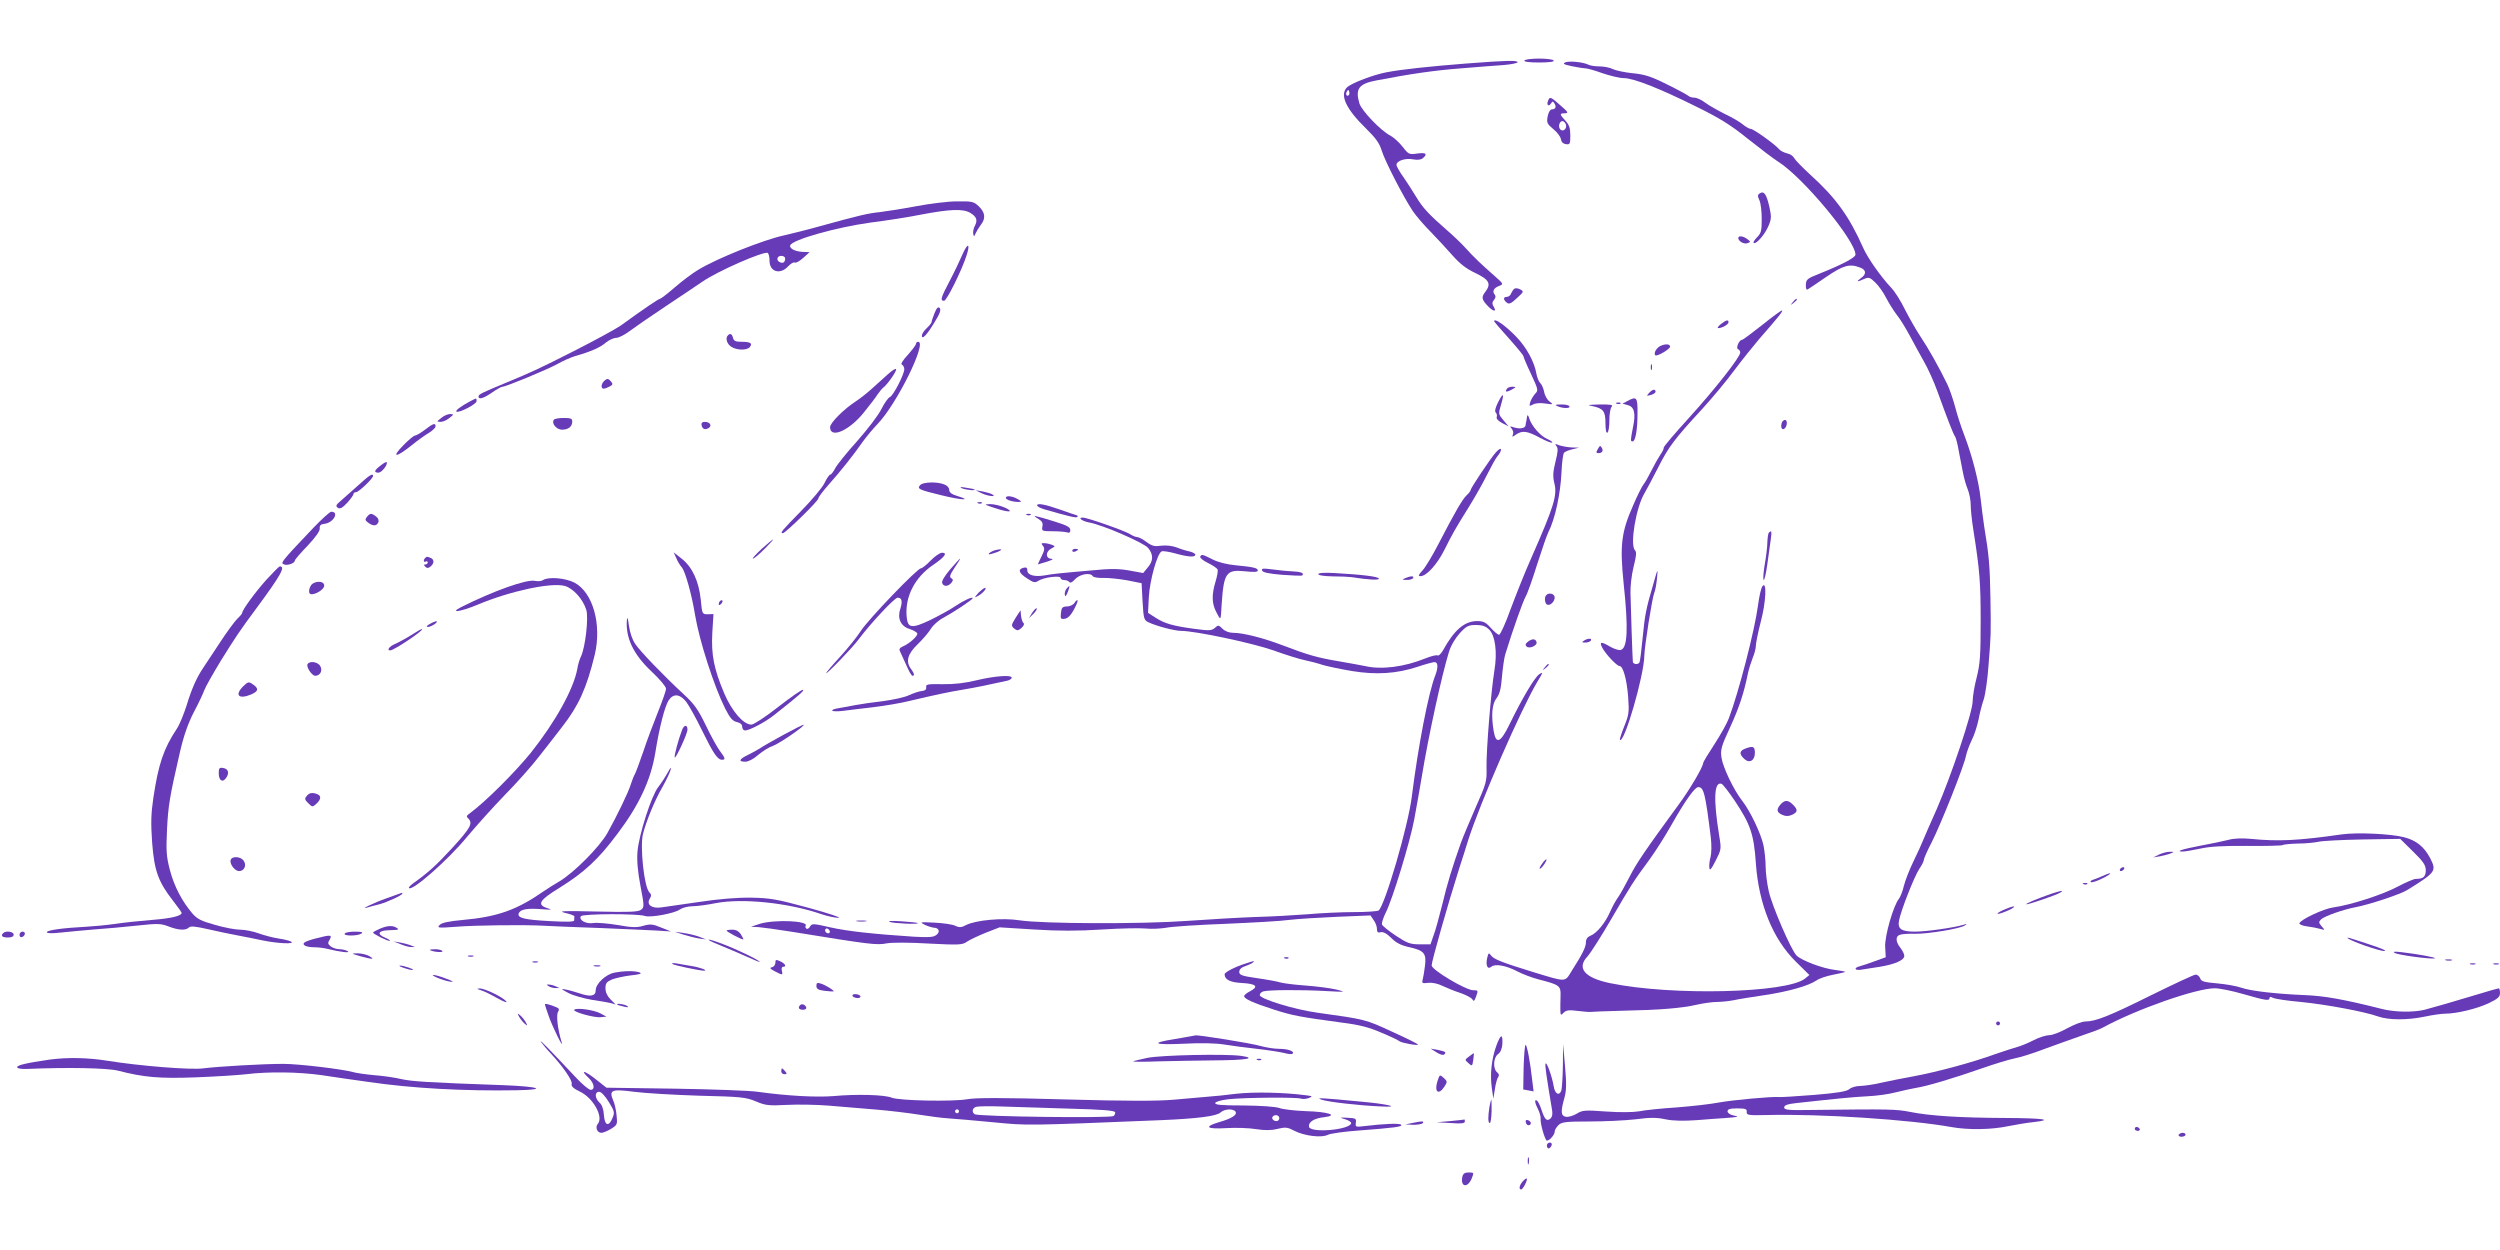 <?xml version="1.0" standalone="no"?>
<!DOCTYPE svg PUBLIC "-//W3C//DTD SVG 20010904//EN"
 "http://www.w3.org/TR/2001/REC-SVG-20010904/DTD/svg10.dtd">
<svg version="1.0" xmlns="http://www.w3.org/2000/svg"
 width="1280pt" height="640pt" viewBox="0 0 1280 640"
 preserveAspectRatio="xMidYMid meet">
<g transform="translate(0,640) scale(0.1,-0.1)"
fill="#673ab7" stroke="none">
<path d="M7805 6090 c-4 -6 23 -10 75 -10 52 0 79 4 75 10 -3 6 -37 10 -75 10
-38 0 -72 -4 -75 -10z"/>
<path d="M7510 6075 c-192 -15 -332 -30 -411 -45 -68 -13 -175 -54 -201 -76
-41 -38 -8 -111 97 -213 49 -48 68 -75 79 -111 16 -54 113 -241 159 -310 17
-25 58 -73 92 -107 33 -34 83 -88 112 -121 37 -42 70 -68 117 -90 71 -34 82
-55 51 -96 -21 -27 -19 -39 10 -70 28 -31 51 -36 33 -7 -9 15 -9 23 1 35 10
12 10 20 3 29 -13 16 -3 34 26 44 21 8 19 11 -29 53 -63 55 -103 93 -150 145
-20 22 -60 60 -89 85 -92 80 -125 115 -158 170 -18 30 -48 77 -67 104 -19 26
-35 55 -35 62 0 21 47 36 86 28 21 -4 40 -2 49 6 26 22 16 30 -28 24 -42 -6
-45 -5 -76 35 -18 23 -46 48 -63 57 -49 25 -148 129 -158 165 -22 74 -3 100
86 117 181 35 304 52 434 62 80 7 178 14 218 17 39 3 72 10 72 14 0 11 -50 10
-260 -6z m-604 -162 c-10 -10 -19 5 -10 18 6 11 8 11 12 0 2 -7 1 -15 -2 -18z"/>
<path d="M8015 6081 c-16 -7 -9 -11 33 -20 29 -6 61 -11 70 -11 9 0 49 -11 87
-25 39 -13 87 -25 109 -25 49 0 180 -51 371 -146 118 -58 174 -92 263 -164 63
-50 133 -103 155 -117 128 -80 397 -404 397 -477 0 -15 -71 -52 -189 -99 -58
-23 -64 -28 -65 -55 -1 -18 3 -28 9 -24 6 3 48 32 95 64 88 60 120 69 174 48
32 -12 33 -34 4 -54 -27 -19 -19 -21 17 -4 23 10 29 8 56 -18 17 -16 42 -51
56 -79 14 -27 38 -65 53 -85 16 -19 45 -66 66 -105 20 -38 54 -99 74 -135 21
-36 52 -105 70 -155 49 -135 81 -219 90 -230 4 -5 13 -39 19 -75 7 -36 17 -86
22 -113 5 -26 16 -64 24 -83 8 -20 15 -55 15 -78 0 -24 6 -83 14 -132 32 -203
37 -265 37 -463 0 -177 -3 -219 -20 -288 -12 -45 -21 -100 -21 -124 0 -54
-109 -380 -185 -554 -32 -71 -63 -143 -70 -160 -6 -16 -28 -64 -48 -105 -20
-41 -42 -97 -49 -125 -6 -27 -18 -57 -25 -66 -29 -35 -74 -193 -71 -247 l3
-53 -55 -20 c-30 -11 -65 -23 -77 -26 -33 -8 -28 -23 5 -18 15 2 58 9 96 15
79 13 126 34 126 56 0 9 -9 27 -20 41 -25 32 -26 60 -2 67 10 4 45 6 78 5 66
-1 228 26 253 42 14 9 13 10 -3 5 -46 -15 -194 -36 -251 -36 -71 0 -90 14 -82
57 9 50 79 227 103 263 13 19 24 40 24 47 0 7 18 48 40 90 46 90 167 393 176
444 4 19 17 54 29 79 13 25 28 72 35 105 6 33 18 80 27 105 8 25 19 101 24
170 13 167 13 152 10 350 -3 164 -7 216 -32 365 -5 33 -13 96 -18 140 -9 89
-44 224 -85 330 -15 39 -36 103 -46 143 -11 40 -29 92 -40 115 -43 88 -97 184
-136 242 -22 33 -58 96 -80 139 -21 44 -54 96 -73 115 -50 53 -118 149 -141
201 -73 164 -141 258 -274 378 -39 36 -75 73 -80 83 -5 10 -21 21 -37 24 -15
4 -34 13 -41 22 -20 24 -130 103 -144 103 -7 0 -25 10 -41 23 -15 13 -57 37
-93 54 -36 18 -80 43 -99 57 -19 15 -44 26 -56 26 -12 0 -25 4 -30 9 -6 5 -55
32 -110 59 -82 41 -114 51 -175 57 -41 4 -87 14 -102 21 -15 8 -46 14 -68 14
-23 0 -49 4 -58 9 -26 13 -95 20 -117 12z"/>
<path d="M7926 5884 c-9 -22 3 -32 15 -14 8 13 10 13 18 0 11 -17 5 -30 -14
-30 -8 0 -17 -15 -21 -36 -6 -32 -3 -38 29 -65 20 -16 37 -39 39 -52 2 -14 11
-23 26 -25 20 -3 22 1 22 45 0 38 -6 54 -25 75 -31 33 -31 38 -2 38 19 1 16 6
-23 40 -51 45 -55 47 -64 24z m91 -120 c8 -21 -13 -42 -28 -27 -13 13 -5 43
11 43 6 0 13 -7 17 -16z"/>
<path d="M9010 5410 c-11 -7 -12 -14 -2 -35 7 -14 12 -57 12 -96 0 -61 -3 -73
-24 -94 -14 -14 -21 -27 -17 -29 13 -8 58 45 76 88 15 35 15 47 4 98 -15 64
-27 82 -49 68z"/>
<path d="M4690 5344 c-69 -13 -152 -26 -185 -30 -60 -6 -103 -16 -310 -73 -60
-17 -141 -37 -180 -46 -104 -22 -345 -118 -441 -177 -29 -17 -83 -58 -120 -90
-37 -32 -71 -58 -75 -58 -7 0 -80 -49 -201 -137 -25 -17 -127 -73 -229 -125
-187 -95 -226 -113 -359 -168 -123 -51 -140 -59 -140 -70 0 -17 24 -11 69 20
24 17 48 30 54 30 17 0 235 90 284 118 26 15 66 32 88 39 78 22 129 44 157 69
16 13 40 24 52 24 13 0 43 15 67 33 24 18 109 77 189 130 80 53 163 109 185
124 77 54 317 159 336 148 5 -4 9 -22 9 -40 0 -57 54 -73 95 -29 13 14 28 23
34 20 6 -4 25 7 43 23 l33 30 -27 1 c-43 0 -78 17 -72 34 11 29 236 92 408
116 87 11 202 29 255 40 157 30 222 32 259 10 34 -21 39 -38 21 -71 -5 -11 -8
-28 -6 -37 3 -15 5 -14 12 3 5 11 17 31 27 44 26 33 22 63 -10 94 -26 25 -34
27 -113 26 -46 0 -140 -12 -209 -25z m-670 -267 c0 -19 -10 -27 -26 -20 -21 8
-17 33 6 33 11 0 20 -6 20 -13z"/>
<path d="M8900 5181 c0 -16 30 -33 47 -26 17 6 17 7 -1 21 -22 16 -46 19 -46
5z"/>
<path d="M4929 5100 c-13 -30 -42 -92 -66 -137 -46 -88 -51 -103 -29 -103 13
0 91 157 115 233 20 61 6 66 -20 7z"/>
<path d="M7754 4922 c-6 -4 -13 -15 -17 -24 -3 -10 -13 -18 -22 -18 -19 0 -19
-14 -1 -29 12 -10 22 -6 52 22 36 33 37 35 18 45 -11 6 -25 8 -30 4z"/>
<path d="M9179 4853 c-13 -16 -12 -17 4 -4 9 7 17 15 17 17 0 8 -8 3 -21 -13z"/>
<path d="M4785 4797 c-8 -20 -15 -40 -15 -45 0 -5 -11 -19 -25 -32 -14 -13
-25 -30 -25 -38 0 -24 26 3 66 70 27 43 33 63 25 71 -8 8 -15 1 -26 -26z"/>
<path d="M9021 4735 c-52 -41 -97 -75 -102 -75 -15 0 -33 -44 -20 -48 6 -2 11
-10 11 -17 0 -23 -127 -185 -263 -335 -73 -80 -131 -148 -129 -153 1 -5 -6
-20 -17 -35 -10 -15 -31 -52 -46 -82 -15 -30 -33 -62 -40 -70 -7 -8 -32 -57
-54 -109 -60 -136 -68 -202 -48 -398 25 -235 20 -334 -16 -341 -10 -2 -34 6
-53 17 -47 28 -57 26 -40 -6 17 -32 74 -93 88 -93 18 0 37 -68 44 -156 6 -81
4 -94 -20 -153 -14 -35 -24 -66 -22 -69 22 -21 124 331 125 431 1 49 40 296
51 322 5 11 11 45 14 75 5 53 4 52 -19 -30 -38 -130 -43 -156 -55 -279 -6 -63
-13 -118 -16 -123 -8 -13 -34 -9 -34 5 -1 6 -3 75 -6 152 -2 77 -5 167 -6 200
-1 33 6 93 16 133 14 55 16 76 7 85 -27 27 6 222 49 292 10 17 41 75 69 130
54 107 83 146 228 303 50 55 123 142 161 194 38 51 96 123 128 161 105 120
126 147 117 147 -5 0 -51 -34 -102 -75z"/>
<path d="M7650 4755 c0 -2 34 -42 75 -87 41 -46 75 -87 75 -92 0 -4 17 -45 39
-91 37 -80 38 -84 21 -101 -10 -11 -21 -30 -25 -42 -6 -22 -5 -23 14 -13 12 7
38 9 63 5 41 -6 42 -5 22 10 -12 8 -25 31 -28 50 -4 19 -13 39 -20 45 -7 6
-16 28 -20 49 -10 59 -50 133 -102 187 -57 59 -114 99 -114 80z"/>
<path d="M8810 4740 c-14 -11 -19 -20 -12 -20 19 0 52 19 52 30 0 15 -12 12
-40 -10z"/>
<path d="M3727 4683 c-14 -13 -6 -42 15 -57 28 -20 82 -21 97 -3 15 19 4 27
-42 27 -30 0 -40 4 -44 20 -5 21 -15 25 -26 13z"/>
<path d="M4690 4640 c0 -6 -19 -31 -42 -57 -27 -29 -38 -48 -30 -50 6 -3 12
-13 12 -23 0 -27 -57 -137 -74 -143 -8 -3 -28 -31 -43 -61 -15 -31 -71 -104
-124 -164 -53 -59 -104 -122 -113 -140 -9 -17 -20 -32 -25 -32 -5 0 -18 -19
-29 -42 -11 -24 -66 -89 -121 -145 -98 -100 -109 -113 -93 -113 13 0 182 165
182 178 0 7 24 38 53 71 59 66 127 151 174 219 18 25 52 66 76 91 98 101 256
421 208 421 -6 0 -11 -5 -11 -10z"/>
<path d="M8504 4630 c-22 -9 -39 -38 -29 -49 8 -8 75 31 76 44 0 13 -21 16
-47 5z"/>
<path d="M8452 4520 c0 -14 2 -19 5 -12 2 6 2 18 0 25 -3 6 -5 1 -5 -13z"/>
<path d="M4545 4483 c-22 -20 -59 -53 -82 -74 -23 -21 -59 -49 -80 -63 -62
-40 -133 -111 -133 -133 0 -61 98 -18 172 74 29 36 61 77 70 92 10 14 23 31
30 36 22 17 70 85 66 95 -2 5 -21 -7 -43 -27z"/>
<path d="M3092 4448 c-15 -15 -16 -38 -1 -38 6 0 19 5 30 11 16 8 18 13 8 25
-14 17 -21 18 -37 2z"/>
<path d="M7715 4409 c-11 -17 -2 -18 25 -4 24 14 24 14 3 15 -12 0 -25 -5 -28
-11z"/>
<path d="M8445 4390 c-16 -18 -16 -18 4 -13 25 6 35 19 22 27 -4 3 -16 -3 -26
-14z"/>
<path d="M7670 4340 c-14 -28 -18 -46 -12 -52 6 -6 8 -16 5 -24 -3 -7 9 -20
28 -30 l33 -17 -27 32 c-25 30 -26 32 -12 78 18 61 12 66 -15 13z"/>
<path d="M2410 4347 c-49 -26 -83 -51 -72 -55 17 -5 102 39 102 54 0 17 1 17
-30 1z"/>
<path d="M8331 4346 l-24 -13 26 -7 c35 -8 43 -42 28 -113 -13 -68 -14 -73 -2
-73 14 0 25 57 25 142 1 85 -4 91 -53 64z"/>
<path d="M8278 4333 c7 -3 16 -2 19 1 4 3 -2 6 -13 5 -11 0 -14 -3 -6 -6z"/>
<path d="M7975 4320 c28 -12 67 -12 60 0 -3 6 -23 10 -43 9 -30 0 -33 -2 -17
-9z"/>
<path d="M8152 4321 c57 -12 68 -26 68 -88 0 -34 4 -52 10 -48 6 3 10 32 10
64 0 31 5 62 12 69 9 9 -5 12 -62 11 -60 -1 -68 -3 -38 -8z"/>
<path d="M2259 4260 c-24 -19 -24 -19 -3 -20 12 0 32 9 45 20 24 19 24 19 3
20 -12 0 -32 -9 -45 -20z"/>
<path d="M7819 4270 c-1 -8 -3 -19 -4 -25 -2 -5 -3 -15 -4 -22 -1 -16 -31 -21
-60 -11 -21 7 -22 7 -11 -7 7 -8 10 -22 6 -30 -5 -14 -4 -14 16 0 32 22 57 19
122 -16 31 -17 60 -28 63 -25 3 3 -8 11 -24 18 -36 15 -81 67 -93 105 -5 16
-9 21 -11 13z"/>
<path d="M2835 4250 c-12 -19 15 -50 43 -50 32 0 52 16 52 42 0 15 -8 18 -44
18 -25 0 -48 -4 -51 -10z"/>
<path d="M9127 4243 c-4 -3 -7 -15 -7 -25 0 -26 24 -17 28 10 3 21 -8 29 -21
15z"/>
<path d="M3592 4223 c4 -20 18 -26 37 -14 18 12 5 31 -20 31 -14 0 -19 -6 -17
-17z"/>
<path d="M2176 4200 c-22 -17 -45 -30 -51 -30 -6 0 -33 -22 -60 -50 -63 -64
-39 -65 40 -2 33 27 75 57 93 67 17 11 32 25 32 32 0 19 -11 16 -54 -17z"/>
<path d="M7969 4116 c9 -11 8 -29 -5 -80 -13 -53 -14 -75 -6 -109 16 -62 0
-116 -117 -382 -32 -71 -79 -190 -106 -262 -26 -73 -53 -133 -60 -133 -6 0
-25 16 -42 35 -26 29 -38 35 -70 35 -65 0 -118 -46 -175 -150 -10 -17 -22 -29
-27 -26 -5 4 -33 -3 -63 -15 -109 -44 -225 -59 -310 -39 -24 5 -86 16 -138 25
-105 18 -152 31 -283 81 -100 38 -202 64 -253 64 -21 0 -42 8 -55 21 -19 19
-22 20 -39 4 -16 -14 -28 -15 -102 -5 -112 15 -154 27 -201 57 l-39 25 4 81
c5 88 44 226 66 234 7 3 39 -2 71 -11 65 -18 101 -20 101 -6 0 5 -12 12 -27
16 -16 3 -46 12 -68 21 -25 9 -54 12 -80 9 -33 -5 -46 -2 -75 19 -18 14 -40
25 -47 25 -8 0 -24 7 -37 15 -26 17 -219 85 -242 85 -28 0 -4 -18 32 -25 69
-12 278 -103 302 -130 28 -34 28 -67 -2 -101 l-23 -28 -71 13 c-57 10 -97 10
-199 0 -71 -6 -144 -13 -163 -15 -19 -2 -52 -6 -72 -10 -52 -9 -88 2 -88 25 0
14 -5 18 -20 14 -30 -8 -24 -27 18 -54 33 -22 41 -24 58 -13 27 18 114 29 114
15 0 -6 9 -11 19 -11 11 0 23 -5 26 -10 4 -7 16 -1 30 15 25 26 78 35 90 15 4
-6 28 -10 53 -9 26 1 81 -5 122 -12 l75 -15 5 -94 c5 -88 7 -95 30 -106 39
-19 134 -44 166 -44 73 0 366 -62 474 -100 63 -23 135 -45 160 -50 25 -5 67
-16 94 -25 28 -8 95 -22 150 -31 124 -20 225 -13 331 21 41 14 82 25 90 25 18
0 19 -28 4 -67 -35 -88 -88 -363 -120 -618 -18 -151 -140 -567 -171 -587 -7
-4 -65 -8 -128 -8 -63 0 -169 -5 -235 -11 -66 -5 -186 -12 -268 -14 -81 -3
-238 -12 -349 -20 -233 -17 -741 -15 -858 3 -86 14 -223 1 -273 -24 -24 -13
-35 -14 -56 -4 -14 7 -62 14 -106 16 -76 4 -78 3 -50 -11 17 -8 38 -14 47 -15
26 0 33 -22 12 -37 -15 -12 -40 -13 -114 -9 -212 14 -340 28 -429 48 -87 20
-94 20 -103 5 -5 -10 -14 -15 -19 -12 -5 4 -7 10 -4 15 16 26 -159 33 -235 10
l-45 -15 40 -2 c22 -2 96 -12 165 -23 406 -66 438 -70 490 -60 26 5 118 5 215
-1 156 -8 172 -7 195 9 14 10 57 30 96 46 l72 28 176 -11 c129 -8 223 -8 349
0 94 6 195 8 223 5 29 -3 76 -1 105 4 29 6 166 15 303 20 138 6 285 14 326 20
41 5 152 12 246 16 l171 7 16 -24 c10 -13 17 -33 17 -45 0 -17 5 -21 19 -17
13 3 31 -6 54 -29 24 -25 50 -38 90 -47 78 -17 91 -32 83 -95 -3 -28 -9 -60
-12 -72 -5 -18 -2 -20 29 -16 21 2 49 -4 73 -16 21 -10 63 -27 91 -36 29 -10
57 -25 62 -33 6 -12 10 -9 19 16 11 30 10 31 -16 31 -38 1 -212 104 -212 127
0 21 82 310 140 493 17 52 38 118 46 145 61 193 272 675 355 814 30 49 31 53
10 39 -25 -18 -86 -121 -152 -256 -46 -95 -69 -105 -81 -37 -14 81 -9 141 14
170 16 21 23 47 28 109 4 44 11 97 17 116 39 127 90 270 104 295 10 17 36 91
59 165 24 74 49 148 57 164 35 68 63 198 68 310 2 49 8 93 13 98 6 6 25 14 44
18 l33 8 -37 1 c-20 1 -49 6 -64 11 -23 9 -25 8 -15 -4z m-344 -940 c31 -31
42 -117 26 -211 -17 -106 -42 -410 -40 -495 2 -71 -1 -81 -56 -205 -31 -71
-65 -152 -75 -180 -46 -130 -70 -209 -95 -314 -16 -63 -35 -135 -45 -160 l-16
-46 -55 0 c-49 0 -64 6 -122 44 -36 24 -68 50 -71 57 -3 8 6 35 19 61 35 69
124 361 146 478 10 55 28 154 39 221 33 202 101 514 138 634 10 34 32 71 56
98 34 37 44 42 83 42 33 0 50 -6 68 -24z m-3378 -1552 c-9 -9 -28 6 -21 18 4
6 10 6 17 -1 6 -6 8 -13 4 -17z"/>
<path d="M8181 4101 c-10 -17 -9 -21 3 -21 20 0 27 13 16 29 -6 11 -10 9 -19
-8z"/>
<path d="M7658 4083 c-26 -29 -128 -182 -128 -191 0 -5 -9 -17 -20 -27 -22
-20 -60 -86 -145 -250 -31 -60 -68 -122 -83 -137 -20 -22 -22 -28 -9 -28 30 0
84 59 121 132 46 92 58 112 127 223 31 50 73 124 93 165 21 41 43 82 50 90 32
38 26 59 -6 23z"/>
<path d="M1948 4016 c-33 -25 -35 -36 -10 -36 17 0 51 45 41 54 -2 2 -16 -6
-31 -18z"/>
<path d="M1835 3916 c-33 -30 -73 -65 -90 -80 -25 -21 -28 -27 -15 -36 11 -7
23 -1 48 26 17 19 32 39 32 45 0 5 6 9 13 9 13 0 87 70 87 83 0 16 -18 5 -75
-47z"/>
<path d="M4711 3916 c-16 -19 -9 -23 110 -52 102 -25 160 -28 82 -4 -31 9 -43
19 -43 32 0 11 -11 23 -26 28 -38 15 -110 12 -123 -4z"/>
<path d="M4925 3900 c19 -8 73 -14 64 -6 -2 2 -22 6 -44 9 -28 5 -34 4 -20 -3z"/>
<path d="M5025 3875 c33 -16 82 -21 55 -6 -8 5 -31 11 -50 15 l-35 6 30 -15z"/>
<path d="M5150 3851 c0 -10 35 -21 65 -21 18 1 17 2 -5 15 -28 16 -60 19 -60
6z"/>
<path d="M5008 3823 c7 -3 16 -2 19 1 4 3 -2 6 -13 5 -11 0 -14 -3 -6 -6z"/>
<path d="M5090 3800 c73 -25 108 -24 55 1 -22 10 -56 18 -75 18 -33 -1 -32 -2
20 -19z"/>
<path d="M5310 3813 c0 -6 17 -15 38 -21 124 -36 163 -45 168 -39 4 4 1 8 -7
10 -8 2 -43 14 -79 27 -79 28 -120 35 -120 23z"/>
<path d="M1604 3697 c-167 -176 -170 -180 -149 -187 19 -7 55 7 55 21 0 4 29
38 65 75 42 45 64 76 62 89 -1 15 5 21 24 23 46 5 78 62 35 62 -7 0 -48 -37
-92 -83z"/>
<path d="M1879 3754 c-11 -14 -10 -18 6 -30 25 -19 44 -18 52 2 4 11 -1 22
-12 30 -24 18 -30 17 -46 -2z"/>
<path d="M5258 3763 c7 -3 16 -2 19 1 4 3 -2 6 -13 5 -11 0 -14 -3 -6 -6z"/>
<path d="M5314 3745 c21 -13 27 -22 23 -41 -4 -23 -2 -24 54 -24 31 0 64 -3
73 -6 11 -4 16 0 16 12 0 15 -17 24 -78 43 -106 33 -123 36 -88 16z"/>
<path d="M9057 3673 c-4 -3 -7 -25 -8 -47 0 -23 -6 -73 -13 -113 -7 -40 -10
-77 -6 -82 3 -6 12 31 19 82 7 50 15 109 18 130 5 37 3 43 -10 30z"/>
<path d="M3900 3590 c-30 -28 -50 -50 -45 -50 6 0 33 23 60 50 63 64 56 63
-15 0z"/>
<path d="M5340 3605 c10 -12 8 -23 -8 -55 -11 -22 -19 -40 -18 -40 0 0 21 7
46 14 28 9 36 15 23 15 -30 1 -31 36 -1 52 22 12 22 12 3 20 -11 4 -28 8 -39
8 -15 1 -16 -2 -6 -14z"/>
<path d="M5095 3583 c-11 -3 -24 -10 -30 -15 -7 -7 -2 -8 15 -3 52 15 64 30
15 18z"/>
<path d="M5490 3580 c0 -5 7 -7 15 -4 8 4 15 8 15 10 0 2 -7 4 -15 4 -8 0 -15
-4 -15 -10z"/>
<path d="M3462 3544 c6 -16 19 -38 29 -49 18 -22 51 -140 68 -245 22 -132 98
-367 154 -478 25 -49 38 -64 60 -69 18 -4 27 -12 27 -24 0 -11 7 -19 15 -19
22 0 103 43 146 77 133 105 159 128 150 131 -5 2 -62 -37 -126 -87 -66 -52
-126 -91 -138 -91 -41 0 -100 69 -139 160 -53 126 -67 198 -61 310 l6 96 -29
-1 c-29 0 -29 1 -36 74 -10 95 -43 167 -97 210 l-42 33 13 -28z"/>
<path d="M4765 3530 c-21 -22 -44 -40 -50 -40 -19 0 -271 -263 -308 -321 -19
-30 -67 -89 -106 -132 -39 -42 -71 -80 -71 -83 0 -10 133 128 165 171 62 83
185 215 201 215 21 0 26 -18 14 -56 -17 -49 1 -90 46 -104 18 -6 37 -16 40
-22 7 -11 -38 -53 -74 -68 -17 -8 -20 -14 -13 -27 5 -10 19 -42 32 -70 12 -29
26 -53 31 -53 12 0 9 12 -7 34 -29 38 -19 77 33 127 26 25 56 60 67 78 11 19
40 45 65 58 52 28 150 93 150 100 0 10 -47 -12 -90 -41 -25 -17 -83 -49 -128
-71 -95 -45 -115 -42 -120 19 -9 101 42 200 135 263 61 42 76 63 46 63 -10 0
-37 -18 -58 -40z"/>
<path d="M6145 3550 c-3 -5 14 -20 39 -32 25 -12 47 -27 50 -34 3 -7 -2 -34
-10 -60 -21 -70 -20 -114 4 -159 23 -44 22 -47 27 43 11 159 23 177 119 167
46 -5 66 -4 66 4 0 13 -22 18 -115 27 -43 4 -88 15 -117 30 -54 27 -55 27 -63
14z"/>
<path d="M2177 3543 c-11 -10 -8 -25 3 -18 6 3 10 1 10 -4 0 -6 -5 -11 -12
-11 -9 0 -9 -3 0 -12 8 -8 15 -8 27 2 19 16 19 36 -1 44 -19 7 -19 7 -27 -1z"/>
<path d="M4865 3485 c-28 -33 -45 -61 -41 -70 7 -20 30 -19 47 1 10 13 10 17
-1 24 -10 6 -6 18 18 54 17 25 30 46 28 46 -2 0 -25 -25 -51 -55z"/>
<path d="M1365 3433 c-56 -62 -125 -156 -125 -171 0 -4 -11 -17 -25 -30 -13
-13 -55 -69 -91 -125 -37 -56 -75 -113 -84 -127 -33 -49 -58 -105 -84 -190
-15 -47 -37 -101 -50 -120 -69 -104 -95 -183 -121 -356 -12 -82 -13 -129 -6
-229 11 -144 32 -201 107 -297 24 -31 44 -59 44 -62 0 -15 -51 -28 -152 -36
-62 -5 -149 -14 -193 -21 -44 -6 -109 -12 -145 -14 -114 -6 -200 -17 -200 -28
0 -6 25 -7 68 -2 37 4 114 11 172 16 58 4 157 13 222 20 103 11 121 11 160 -4
51 -20 89 -22 105 -6 9 9 34 6 100 -9 48 -11 115 -25 148 -31 33 -6 92 -18
130 -26 77 -16 170 -20 145 -6 -8 5 -37 12 -65 16 -27 4 -72 16 -100 26 -27
10 -70 19 -95 19 -25 0 -83 11 -130 25 -69 19 -91 30 -115 58 -53 62 -94 141
-115 222 -18 68 -20 99 -15 205 6 126 14 172 66 398 20 87 42 148 71 205 24
45 48 96 54 113 6 17 44 84 84 150 75 121 100 158 181 267 127 172 153 218
121 217 -4 -1 -34 -31 -67 -67z"/>
<path d="M6462 3479 c3 -10 33 -16 102 -22 54 -4 101 -6 104 -3 11 12 -8 19
-55 21 -26 1 -72 6 -102 10 -44 6 -53 5 -49 -6z"/>
<path d="M6750 3460 c0 -6 29 -10 73 -11 39 0 83 -2 97 -4 88 -14 140 -16 140
-8 0 11 -86 21 -227 29 -54 3 -83 1 -83 -6z"/>
<path d="M7195 3440 c-18 -8 -17 -9 7 -9 15 -1 30 4 33 9 7 12 -12 12 -40 0z"/>
<path d="M2780 3430 c-8 -6 -27 -7 -42 -4 -42 9 -213 -52 -376 -134 -65 -33
-3 -24 81 11 168 71 379 116 449 97 44 -13 93 -68 110 -123 12 -41 -5 -190
-27 -237 -7 -14 -16 -43 -19 -64 -19 -104 -113 -273 -238 -430 -82 -101 -231
-250 -315 -312 -15 -10 -16 -15 -5 -25 24 -25 11 -48 -82 -150 -86 -93 -124
-127 -201 -182 -15 -11 -24 -21 -21 -24 17 -17 201 145 297 262 46 55 133 152
194 215 62 63 141 152 176 198 35 45 88 112 116 149 86 110 126 199 168 370
37 155 -9 320 -104 370 -47 24 -133 31 -161 13z"/>
<path d="M1590 3399 c-7 -11 -9 -27 -6 -35 8 -21 76 13 76 38 0 27 -56 25 -70
-3z"/>
<path d="M9024 3399 c-7 -8 -17 -52 -23 -99 -17 -128 -99 -445 -149 -577 -10
-27 -44 -87 -75 -135 -31 -47 -57 -90 -57 -95 0 -19 -67 -133 -122 -208 -177
-242 -221 -307 -255 -375 -21 -41 -47 -88 -59 -105 -12 -16 -30 -50 -41 -75
-24 -55 -68 -109 -100 -121 -15 -6 -23 -17 -23 -33 0 -25 -17 -59 -74 -149
-35 -57 -25 -56 -196 -4 -160 49 -202 66 -216 85 -11 15 -13 14 -19 -10 -10
-40 1 -64 20 -48 20 17 76 7 135 -24 26 -14 75 -32 109 -41 106 -27 113 -32
111 -84 -1 -25 -1 -59 -1 -74 1 -26 2 -27 17 -12 13 13 27 15 73 9 31 -4 61
-6 66 -5 6 1 78 4 160 6 195 4 305 13 383 31 35 8 81 14 102 14 22 0 61 4 87
9 26 6 98 17 158 26 121 18 226 48 265 75 14 10 52 23 84 29 33 6 61 13 63 15
2 2 -22 6 -52 10 -62 7 -171 48 -197 74 -28 29 -125 253 -142 329 -9 40 -16
97 -16 127 0 30 -5 79 -11 108 -13 60 -68 176 -109 228 -44 56 -99 172 -106
221 -6 40 -1 58 44 155 46 100 71 175 92 279 5 22 16 57 24 77 9 21 16 48 16
62 0 13 11 68 25 122 27 101 32 212 9 183z m-142 -1099 c80 -120 98 -171 108
-320 15 -209 86 -386 204 -503 l70 -69 -22 -18 c-92 -75 -683 -89 -997 -24
-132 27 -174 77 -117 137 16 18 71 104 122 192 100 172 112 191 196 305 30 41
80 120 111 175 69 122 120 195 138 195 28 0 36 -30 64 -255 5 -41 4 -83 -1
-103 -5 -18 -8 -43 -6 -55 2 -17 9 -9 32 36 29 57 30 59 18 130 -30 186 -26
276 12 264 6 -1 37 -41 68 -87z"/>
<path d="M5460 3385 c-6 -8 -10 -21 -8 -31 2 -11 7 -6 15 15 13 34 11 38 -7
16z"/>
<path d="M5009 3364 c-21 -24 -22 -26 -3 -16 25 13 50 42 37 42 -5 0 -20 -12
-34 -26z"/>
<path d="M7917 3353 c-11 -10 -8 -41 3 -48 15 -9 40 14 40 36 0 19 -29 27 -43
12z"/>
<path d="M3687 3323 c-4 -3 -7 -11 -7 -17 0 -6 5 -5 12 2 6 6 9 14 7 17 -3 3
-9 2 -12 -2z"/>
<path d="M5502 3314 c-6 -10 -23 -19 -39 -19 -24 -1 -28 -6 -31 -34 -3 -29 -1
-32 20 -29 15 2 31 18 46 46 13 24 22 46 19 48 -3 3 -10 -3 -15 -12z"/>
<path d="M5285 3263 l-17 -28 23 22 c12 12 20 25 17 28 -3 3 -13 -7 -23 -22z"/>
<path d="M5202 3240 c-26 -42 -26 -44 -7 -60 13 -10 19 -9 35 5 11 10 16 21
11 24 -5 3 -11 20 -13 36 l-3 30 -23 -35z"/>
<path d="M3210 3230 c-9 -95 33 -182 130 -272 39 -37 70 -74 70 -84 0 -11 -19
-64 -41 -119 -22 -55 -57 -147 -76 -205 -20 -58 -39 -109 -43 -115 -4 -5 -13
-28 -20 -50 -14 -45 -70 -160 -120 -250 -39 -70 -172 -204 -245 -247 -27 -16
-64 -39 -81 -51 -138 -96 -236 -131 -413 -147 -74 -7 -109 -14 -120 -26 -15
-15 -8 -16 84 -9 100 8 351 11 455 5 30 -2 152 -7 270 -11 118 -5 251 -11 295
-13 l80 -5 -50 20 c-43 18 -55 19 -91 9 -33 -10 -60 -9 -132 4 -49 8 -105 13
-124 10 -37 -6 -76 15 -64 35 8 13 293 14 329 1 28 -9 149 13 177 33 13 9 42
17 65 17 22 0 76 7 120 16 136 26 371 2 539 -56 33 -11 73 -20 90 -19 17 0
-52 23 -154 51 -166 45 -196 50 -295 52 -69 1 -168 -7 -265 -22 -85 -12 -173
-25 -195 -28 -49 -7 -77 15 -58 45 9 14 8 22 -2 32 -27 26 -49 234 -33 299 17
67 61 174 99 239 20 36 40 77 43 91 4 16 -1 10 -15 -15 -12 -22 -34 -56 -49
-75 -35 -45 -99 -244 -106 -330 -4 -43 1 -102 15 -175 20 -104 20 -111 3 -123
-13 -11 -61 -13 -227 -9 -172 4 -201 3 -162 -7 27 -6 48 -14 48 -18 -1 -5 -1
-13 -1 -20 0 -8 -34 -9 -126 -4 -130 7 -167 16 -158 40 8 20 43 27 116 21 53
-4 58 -3 31 5 -56 18 -42 41 61 104 128 80 199 145 298 278 111 147 170 275
193 413 21 132 49 240 69 270 24 36 58 32 90 -9 14 -19 51 -85 81 -147 58
-118 79 -149 102 -149 19 0 16 9 -11 45 -13 17 -46 76 -72 131 -40 82 -59 109
-113 159 -107 99 -221 218 -248 257 -16 23 -28 60 -33 95 -4 32 -8 47 -10 33z"/>
<path d="M2200 3205 c-16 -9 -19 -14 -9 -15 8 0 24 7 35 15 24 18 7 19 -26 0z"/>
<path d="M2105 3148 c-27 -17 -64 -37 -82 -45 -29 -12 -45 -33 -25 -33 20 0
181 109 162 109 -3 1 -27 -13 -55 -31z"/>
<path d="M7825 3116 c-15 -11 -17 -18 -9 -26 14 -14 57 5 51 23 -5 17 -21 18
-42 3z"/>
<path d="M8110 3120 c-12 -8 -11 -10 7 -10 12 0 25 5 28 10 8 13 -15 13 -35 0z"/>
<path d="M1575 3000 c-9 -14 22 -60 39 -60 25 0 39 26 26 49 -11 22 -54 29
-65 11z"/>
<path d="M7909 2983 c-13 -16 -12 -17 4 -4 16 13 21 21 13 21 -2 0 -10 -8 -17
-17z"/>
<path d="M5000 2917 c-57 -14 -114 -21 -173 -20 -77 1 -87 0 -85 -15 2 -12 -5
-18 -22 -20 -14 -1 -43 -11 -65 -21 -22 -11 -83 -24 -135 -31 -52 -6 -115 -15
-140 -20 -25 -5 -62 -12 -82 -15 -58 -9 -45 -22 15 -15 28 4 99 12 157 19 58
7 143 21 190 33 123 29 196 45 270 57 56 9 148 28 228 46 12 3 22 10 22 15 0
16 -88 9 -180 -13z"/>
<path d="M1245 2886 c-45 -45 -23 -68 40 -42 39 17 42 31 7 54 -19 13 -23 11
-47 -12z"/>
<path d="M3492 2662 c-19 -49 -42 -135 -37 -140 6 -6 65 123 65 142 0 27 -18
26 -28 -2z"/>
<path d="M4010 2637 c-53 -29 -107 -60 -120 -69 -14 -9 -42 -24 -62 -34 -44
-21 -49 -34 -12 -34 15 0 43 14 66 35 23 19 56 40 75 46 31 10 176 110 156
108 -4 0 -51 -24 -103 -52z"/>
<path d="M8938 2568 c-33 -12 -35 -28 -7 -54 26 -24 54 -8 54 31 0 33 -9 37
-47 23z"/>
<path d="M1120 2441 c0 -37 19 -50 37 -25 19 26 12 48 -15 52 -19 3 -22 -1
-22 -27z"/>
<path d="M1570 2324 c-11 -13 -10 -19 8 -36 21 -21 22 -21 42 -3 24 22 26 41
4 49 -25 10 -41 7 -54 -10z"/>
<path d="M9117 2282 c-23 -26 -21 -41 8 -54 19 -8 31 -8 50 0 30 14 31 26 5
52 -25 25 -42 25 -63 2z"/>
<path d="M11990 2128 c-223 -32 -326 -37 -465 -23 -44 4 -87 3 -115 -5 -25 -6
-89 -20 -144 -30 -94 -18 -131 -30 -90 -30 10 0 51 7 89 15 49 11 120 15 241
14 94 -1 176 1 181 4 6 4 42 7 79 8 38 0 85 5 104 9 19 5 121 10 227 12 l192
3 66 -65 c53 -52 65 -70 65 -96 0 -33 -13 -44 -51 -44 -11 0 -52 -18 -92 -39
-73 -40 -242 -95 -331 -107 -50 -7 -167 -62 -173 -81 -2 -6 16 -13 39 -16 24
-3 54 -9 68 -13 24 -7 25 -7 7 13 -16 19 -16 22 -3 36 16 16 116 51 176 62 69
13 230 66 265 88 148 92 151 97 117 164 -30 57 -70 90 -132 106 -65 18 -243
26 -320 15z"/>
<path d="M11055 2025 l-30 -15 35 6 c19 4 44 10 55 15 18 7 18 8 -5 8 -14 0
-38 -6 -55 -14z"/>
<path d="M1180 1991 c0 -22 25 -51 44 -51 25 0 39 27 26 49 -15 29 -70 30 -70
2z"/>
<path d="M7903 1988 c-20 -26 -26 -41 -15 -34 12 7 36 46 29 46 -3 0 -9 -6
-14 -12z"/>
<path d="M10855 1950 c-3 -5 -2 -10 4 -10 5 0 13 5 16 10 3 6 2 10 -4 10 -5 0
-13 -4 -16 -10z"/>
<path d="M10765 1915 c-16 -7 -39 -17 -50 -20 -11 -4 -15 -9 -8 -12 6 -2 33 7
60 21 51 26 49 34 -2 11z"/>
<path d="M10668 1873 c7 -3 16 -2 19 1 4 3 -2 6 -13 5 -11 0 -14 -3 -6 -6z"/>
<path d="M10500 1823 c-72 -25 -136 -52 -124 -53 14 0 149 46 171 59 25 15 6
12 -47 -6z"/>
<path d="M1980 1801 c-66 -23 -146 -62 -98 -47 9 3 36 10 60 16 44 12 118 47
118 55 0 3 -1 4 -2 4 -2 -1 -37 -13 -78 -28z"/>
<path d="M10255 1740 c-22 -10 -33 -19 -25 -19 8 0 33 9 55 19 22 10 33 19 25
19 -8 0 -33 -9 -55 -19z"/>
<path d="M4388 1683 c12 -2 32 -2 45 0 12 2 2 4 -23 4 -25 0 -35 -2 -22 -4z"/>
<path d="M4555 1680 c19 -8 153 -14 144 -6 -2 2 -40 6 -84 9 -48 3 -72 2 -60
-3z"/>
<path d="M1943 1644 c-18 -8 -33 -16 -33 -19 0 -7 81 -47 86 -42 3 2 -9 10
-26 17 -41 17 -33 35 16 37 59 2 60 3 44 13 -20 13 -49 11 -87 -6z"/>
<path d="M3720 1635 c0 -5 75 -45 85 -45 3 0 -2 11 -11 25 -11 17 -25 25 -45
25 -16 0 -29 -2 -29 -5z"/>
<path d="M17 1623 c-15 -14 -6 -23 23 -23 20 0 30 5 30 15 0 15 -40 21 -53 8z"/>
<path d="M100 1614 c0 -9 5 -14 12 -12 18 6 21 28 4 28 -9 0 -16 -7 -16 -16z"/>
<path d="M1765 1620 c-8 -13 65 -13 85 0 11 7 2 10 -32 10 -26 0 -50 -4 -53
-10z"/>
<path d="M3499 1615 c25 -8 61 -17 80 -20 l36 -5 -35 14 c-20 7 -56 16 -80 19
l-45 6 44 -14z"/>
<path d="M1620 1596 c-25 -6 -51 -15 -59 -20 -19 -13 5 -26 49 -26 19 0 51 -4
70 -9 60 -15 117 -22 100 -11 -8 5 -27 10 -41 10 -14 0 -34 6 -45 14 -16 13
-17 18 -6 35 14 25 5 26 -68 7z"/>
<path d="M12021 1596 c14 -14 162 -66 186 -65 17 0 -12 13 -77 34 -109 36
-116 38 -109 31z"/>
<path d="M3685 1561 c39 -16 100 -42 138 -59 37 -17 67 -29 67 -27 0 8 -121
66 -188 91 -88 34 -102 29 -17 -5z"/>
<path d="M2050 1566 c19 -8 44 -15 55 -15 l20 0 -20 8 c-11 5 -36 11 -55 15
l-35 6 35 -14z"/>
<path d="M2201 1536 c11 -9 69 -15 64 -6 -3 6 -20 10 -37 10 -17 0 -29 -2 -27
-4z"/>
<path d="M12261 1521 c17 -11 199 -35 206 -27 4 4 -87 21 -172 31 -36 4 -46 3
-34 -4z"/>
<path d="M1845 1504 c63 -17 77 -17 45 1 -14 8 -41 14 -60 14 -33 -1 -33 -1
15 -15z"/>
<path d="M2398 1503 c6 -2 18 -2 25 0 6 3 1 5 -13 5 -14 0 -19 -2 -12 -5z"/>
<path d="M6578 1493 c7 -3 16 -2 19 1 4 3 -2 6 -13 5 -11 0 -14 -3 -6 -6z"/>
<path d="M3970 1471 c0 -11 -8 -21 -17 -23 -14 -3 -11 -8 14 -21 40 -21 42
-21 36 3 -3 11 0 20 6 20 20 0 12 16 -14 28 -22 10 -25 9 -25 -7z"/>
<path d="M12523 1483 c9 -2 23 -2 30 0 6 3 -1 5 -18 5 -16 0 -22 -2 -12 -5z"/>
<path d="M2728 1473 c6 -2 18 -2 25 0 6 3 1 5 -13 5 -14 0 -19 -2 -12 -5z"/>
<path d="M6375 1466 c-51 -16 -105 -44 -105 -54 0 -28 29 -42 89 -45 73 -4 87
-18 42 -42 -17 -8 -31 -20 -31 -25 0 -14 44 -34 152 -69 97 -31 129 -37 350
-67 88 -11 138 -24 200 -51 46 -19 88 -39 93 -44 12 -9 95 -24 95 -17 0 3 -60
33 -133 66 -136 63 -137 63 -382 97 -118 16 -295 71 -295 90 0 8 8 16 18 19
26 8 193 9 317 2 108 -6 109 -5 55 8 -30 7 -100 16 -155 20 -55 4 -113 11
-130 16 -16 5 -70 15 -120 22 -77 11 -90 16 -90 32 0 13 11 23 32 30 17 6 35
14 39 19 9 9 8 9 -41 -7z"/>
<path d="M3442 1465 c6 -7 141 -35 163 -35 23 1 -24 18 -65 24 -25 4 -58 10
-75 13 -16 3 -27 2 -23 -2z"/>
<path d="M12648 1463 c6 -2 18 -2 25 0 6 3 1 5 -13 5 -14 0 -19 -2 -12 -5z"/>
<path d="M12768 1463 c6 -2 18 -2 25 0 6 3 1 5 -13 5 -14 0 -19 -2 -12 -5z"/>
<path d="M2050 1451 c8 -4 29 -11 45 -15 19 -4 25 -3 15 3 -8 4 -28 11 -45 15
-19 4 -25 3 -15 -3z"/>
<path d="M3043 1453 c9 -2 23 -2 30 0 6 3 -1 5 -18 5 -16 0 -22 -2 -12 -5z"/>
<path d="M3146 1420 c-44 -8 -96 -57 -96 -90 0 -30 -26 -35 -79 -17 -25 8 -59
18 -76 21 -25 5 -23 2 15 -18 25 -13 79 -28 120 -35 41 -6 86 -14 98 -17 l24
-7 -26 26 c-17 17 -26 37 -26 57 0 26 6 33 33 45 18 7 62 17 97 21 46 5 59 9
45 15 -25 9 -77 9 -129 -1z"/>
<path d="M2239 1394 c18 -8 47 -17 65 -20 23 -3 18 1 -19 15 -58 23 -96 26
-46 5z"/>
<path d="M11015 1305 c-213 -106 -285 -135 -338 -135 -17 0 -58 -16 -93 -35
-34 -19 -75 -35 -91 -35 -16 0 -52 -11 -79 -25 -27 -14 -65 -30 -84 -35 -19
-5 -73 -23 -120 -39 -113 -41 -290 -89 -414 -112 -56 -10 -130 -25 -166 -33
-36 -9 -83 -15 -104 -16 -22 0 -47 -7 -57 -16 -13 -12 -60 -20 -181 -30 -90
-7 -170 -12 -178 -11 -33 4 -240 -15 -310 -28 -41 -8 -138 -19 -216 -25 -78
-5 -164 -14 -192 -20 -30 -5 -97 -6 -168 -1 -109 8 -122 7 -151 -11 -18 -11
-43 -18 -55 -16 -27 4 -28 27 -8 98 10 35 11 72 3 160 l-10 115 -1 -112 c-1
-61 -5 -118 -8 -127 -11 -29 -33 -17 -39 22 -8 49 -37 130 -42 116 -3 -10 3
-54 34 -240 3 -19 0 -34 -10 -42 -18 -15 -29 -3 -46 50 -7 21 -17 40 -22 43
-14 9 -11 -12 6 -45 8 -16 14 -37 13 -47 -3 -25 23 -113 32 -113 14 0 40 30
40 46 0 8 8 22 19 33 16 16 35 19 157 19 77 0 183 5 237 11 75 10 110 10 155
0 39 -8 90 -9 162 -4 58 5 119 9 135 10 81 6 83 7 50 14 -17 3 -30 13 -30 21
0 11 12 15 50 15 42 0 50 -3 48 -18 -1 -17 8 -18 105 -16 269 7 731 -23 946
-62 85 -15 203 -13 288 5 40 8 99 18 131 21 106 12 48 20 -146 21 -235 1 -388
11 -487 31 -73 14 -102 15 -505 10 -119 -2 -140 0 -140 13 0 11 16 17 60 22
218 24 290 31 365 35 47 2 112 11 145 20 33 8 80 19 105 23 58 9 194 50 340
101 63 22 138 45 165 50 28 5 100 28 160 51 61 22 146 53 190 68 45 15 90 32
100 38 174 95 480 202 575 202 23 0 89 -13 147 -30 112 -32 133 -36 133 -20 0
7 6 7 18 1 9 -5 73 -15 142 -21 132 -13 328 -50 395 -74 52 -19 151 -20 240
-1 38 8 86 15 105 15 57 0 162 25 223 54 46 22 57 32 57 52 0 13 -3 24 -6 24
-4 0 -52 -14 -108 -31 -129 -39 -220 -65 -272 -79 -58 -14 -154 -13 -222 5
-194 49 -292 66 -390 70 -147 6 -279 21 -327 38 -22 8 -77 18 -122 22 -68 6
-83 10 -88 26 -4 10 -14 19 -23 19 -9 0 -111 -48 -227 -105z"/>
<path d="M4180 1352 c0 -15 9 -21 42 -25 24 -3 44 -4 46 -3 4 5 -40 32 -65 40
-19 6 -23 4 -23 -12z"/>
<path d="M2810 1350 c8 -5 24 -9 35 -9 l20 0 -20 9 c-11 5 -27 9 -35 9 -13 1
-13 0 0 -9z"/>
<path d="M2462 1330 c15 -4 53 -23 85 -41 32 -18 52 -25 45 -16 -18 22 -111
67 -136 66 -17 -1 -15 -2 6 -9z"/>
<path d="M4365 1300 c3 -5 15 -10 26 -10 11 0 17 5 14 10 -3 6 -15 10 -26 10
-11 0 -17 -4 -14 -10z"/>
<path d="M2790 1257 c0 -2 8 -28 19 -58 17 -51 78 -175 67 -137 -21 70 -29
140 -19 157 9 15 6 19 -21 29 -33 12 -46 15 -46 9z"/>
<path d="M3161 1256 c2 -2 18 -6 34 -10 22 -5 26 -4 15 4 -14 9 -59 15 -49 6z"/>
<path d="M4097 1254 c-13 -13 -7 -24 14 -24 11 0 19 5 17 12 -5 14 -22 21 -31
12z"/>
<path d="M2941 1231 c-16 -10 101 -43 135 -39 l29 3 -30 16 c-33 18 -117 30
-134 20z"/>
<path d="M2658 1194 c6 -11 19 -27 28 -35 16 -13 16 -12 6 7 -6 11 -19 27 -28
35 -16 13 -16 12 -6 -7z"/>
<path d="M10220 1160 c0 -5 5 -10 10 -10 6 0 10 5 10 10 0 6 -4 10 -10 10 -5
0 -10 -4 -10 -10z"/>
<path d="M6100 1095 c-8 -2 -47 -8 -85 -15 -128 -20 -109 -31 43 -24 90 5 168
3 210 -4 37 -6 112 -16 167 -22 55 -6 117 -16 139 -21 21 -6 41 -8 44 -4 12
12 -23 25 -69 25 -25 0 -68 7 -97 15 -43 13 -316 57 -332 54 -3 -1 -12 -3 -20
-4z"/>
<path d="M7662 1048 c-25 -68 -34 -148 -24 -218 l8 -55 8 50 c4 28 12 55 17
61 6 7 4 16 -6 24 -22 18 -19 76 5 93 12 8 20 27 22 50 3 56 -8 54 -30 -5z"/>
<path d="M2770 1065 c8 -11 30 -38 51 -60 64 -69 111 -138 106 -155 -3 -12 9
-23 42 -39 68 -32 122 -129 92 -165 -15 -17 -4 -46 18 -46 9 0 31 9 49 20 32
20 34 23 29 68 -2 26 -10 62 -18 79 -22 53 -7 58 108 43 54 -7 204 -16 333
-20 215 -5 240 -8 290 -29 49 -21 66 -23 160 -18 58 3 155 1 215 -4 61 -5 169
-14 240 -20 72 -6 171 -18 220 -26 50 -8 117 -17 150 -19 33 -2 137 -11 230
-20 177 -17 156 -18 865 11 182 8 278 20 299 39 20 19 67 21 77 4 10 -16 -20
-35 -83 -53 -81 -24 -67 -37 35 -31 48 3 116 1 152 -5 45 -7 78 -7 110 1 42
10 52 9 88 -10 50 -26 140 -37 171 -20 12 6 79 16 149 21 195 15 233 20 226
30 -5 9 -83 6 -192 -7 -41 -5 -43 -4 -40 18 3 21 -1 23 -42 25 -44 2 -45 2
-12 -8 18 -5 32 -15 30 -21 -12 -34 -209 -50 -216 -17 -4 24 25 43 77 49 77 9
22 28 -94 31 -55 2 -116 9 -135 16 -21 7 -93 12 -183 13 -114 0 -148 3 -145
13 3 7 32 15 69 19 84 9 350 11 370 3 8 -3 26 -2 40 3 22 9 20 10 -21 15 -108
14 -262 17 -350 7 -52 -7 -117 -13 -145 -15 -27 -2 -104 -9 -170 -15 -88 -8
-237 -8 -562 1 -315 9 -458 9 -500 1 -75 -13 -348 -8 -388 8 -36 15 -178 19
-298 8 -86 -7 -239 1 -387 22 -41 6 -232 13 -425 16 l-350 5 -57 45 c-58 45
-80 48 -33 4 28 -27 33 -60 9 -60 -9 0 -45 30 -80 68 -135 144 -186 196 -174
177z m347 -307 c29 -47 31 -54 19 -82 -19 -47 -40 -40 -44 15 -2 31 -10 53
-23 64 -24 23 -25 55 -1 55 10 0 30 -21 49 -52z m2351 -34 c187 -5 242 -10
242 -20 0 -7 -4 -15 -9 -18 -19 -12 -691 -3 -710 9 -17 10 -13 33 7 38 9 3 64
4 122 2 58 -2 214 -7 348 -11z m-558 -14 c0 -5 -4 -10 -10 -10 -5 0 -10 5 -10
10 0 6 5 10 10 10 6 0 10 -4 10 -10z m1640 -35 c0 -8 -6 -15 -14 -15 -17 0
-28 14 -19 24 12 12 33 6 33 -9z"/>
<path d="M7801 936 l-2 -114 27 -5 26 -5 -7 57 c-11 99 -27 181 -34 181 -4 0
-8 -51 -10 -114z"/>
<path d="M7355 1012 c17 -11 34 -16 39 -11 13 12 7 15 -34 24 l-35 6 30 -19z"/>
<path d="M7522 991 c-23 -17 -23 -17 -4 -34 19 -17 20 -17 25 15 2 18 4 34 3
35 -1 1 -12 -6 -24 -16z"/>
<path d="M5876 984 c-38 -8 -71 -16 -74 -18 -2 -3 58 -3 134 0 77 2 207 4 290
5 156 1 212 11 128 23 -83 11 -405 4 -478 -10z"/>
<path d="M255 975 c-123 -18 -170 -29 -167 -40 1 -6 24 -9 50 -8 206 9 412 5
467 -9 132 -34 211 -41 398 -34 100 4 216 11 257 16 114 14 269 12 388 -5 59
-9 168 -25 242 -35 218 -32 485 -47 759 -42 158 3 111 19 -74 26 -393 14 -464
19 -520 31 -33 8 -95 17 -138 20 -43 4 -93 11 -110 16 -53 15 -277 42 -357 42
-101 0 -330 -13 -410 -23 -62 -9 -331 13 -490 39 -100 16 -204 18 -295 6z"/>
<path d="M6438 973 c7 -3 16 -2 19 1 4 3 -2 6 -13 5 -11 0 -14 -3 -6 -6z"/>
<path d="M4000 915 c0 -8 7 -15 16 -15 14 0 14 3 4 15 -7 8 -14 15 -16 15 -2
0 -4 -7 -4 -15z"/>
<path d="M7360 865 c-18 -55 5 -75 35 -29 16 25 16 27 -3 45 -20 18 -21 18
-32 -16z"/>
<path d="M6765 770 c34 -12 191 -30 305 -35 106 -6 39 12 -95 24 -207 20 -242
22 -210 11z"/>
<path d="M7626 733 c-8 -52 -8 -83 2 -83 4 0 8 27 9 60 0 33 0 60 -2 60 -1 0
-5 -17 -9 -37z"/>
<path d="M7425 660 l-70 -6 73 -4 c53 -4 72 -2 72 8 0 6 -1 11 -2 10 -2 -1
-34 -4 -73 -8z"/>
<path d="M7812 654 c3 -17 21 -21 26 -6 1 5 -4 12 -13 16 -11 4 -15 1 -13 -10z"/>
<path d="M7230 650 l-35 -7 42 -2 c23 0 45 4 48 9 7 11 -3 11 -55 0z"/>
<path d="M10930 620 c0 -5 7 -10 16 -10 8 0 12 5 9 10 -3 6 -10 10 -16 10 -5
0 -9 -4 -9 -10z"/>
<path d="M11155 590 c-3 -5 3 -10 14 -10 12 0 21 5 21 10 0 6 -6 10 -14 10 -8
0 -18 -4 -21 -10z"/>
<path d="M7920 535 c0 -8 4 -15 9 -15 5 0 11 7 15 15 3 9 0 15 -9 15 -8 0 -15
-7 -15 -15z"/>
<path d="M7822 455 c0 -16 2 -22 5 -12 2 9 2 23 0 30 -3 6 -5 -1 -5 -18z"/>
<path d="M7487 374 c-10 -52 27 -58 48 -8 12 30 12 31 -15 31 -21 0 -29 -6
-33 -23z"/>
<path d="M7797 352 c-18 -20 -22 -42 -9 -42 10 0 35 50 29 56 -2 2 -11 -4 -20
-14z"/>
</g>
</svg>
